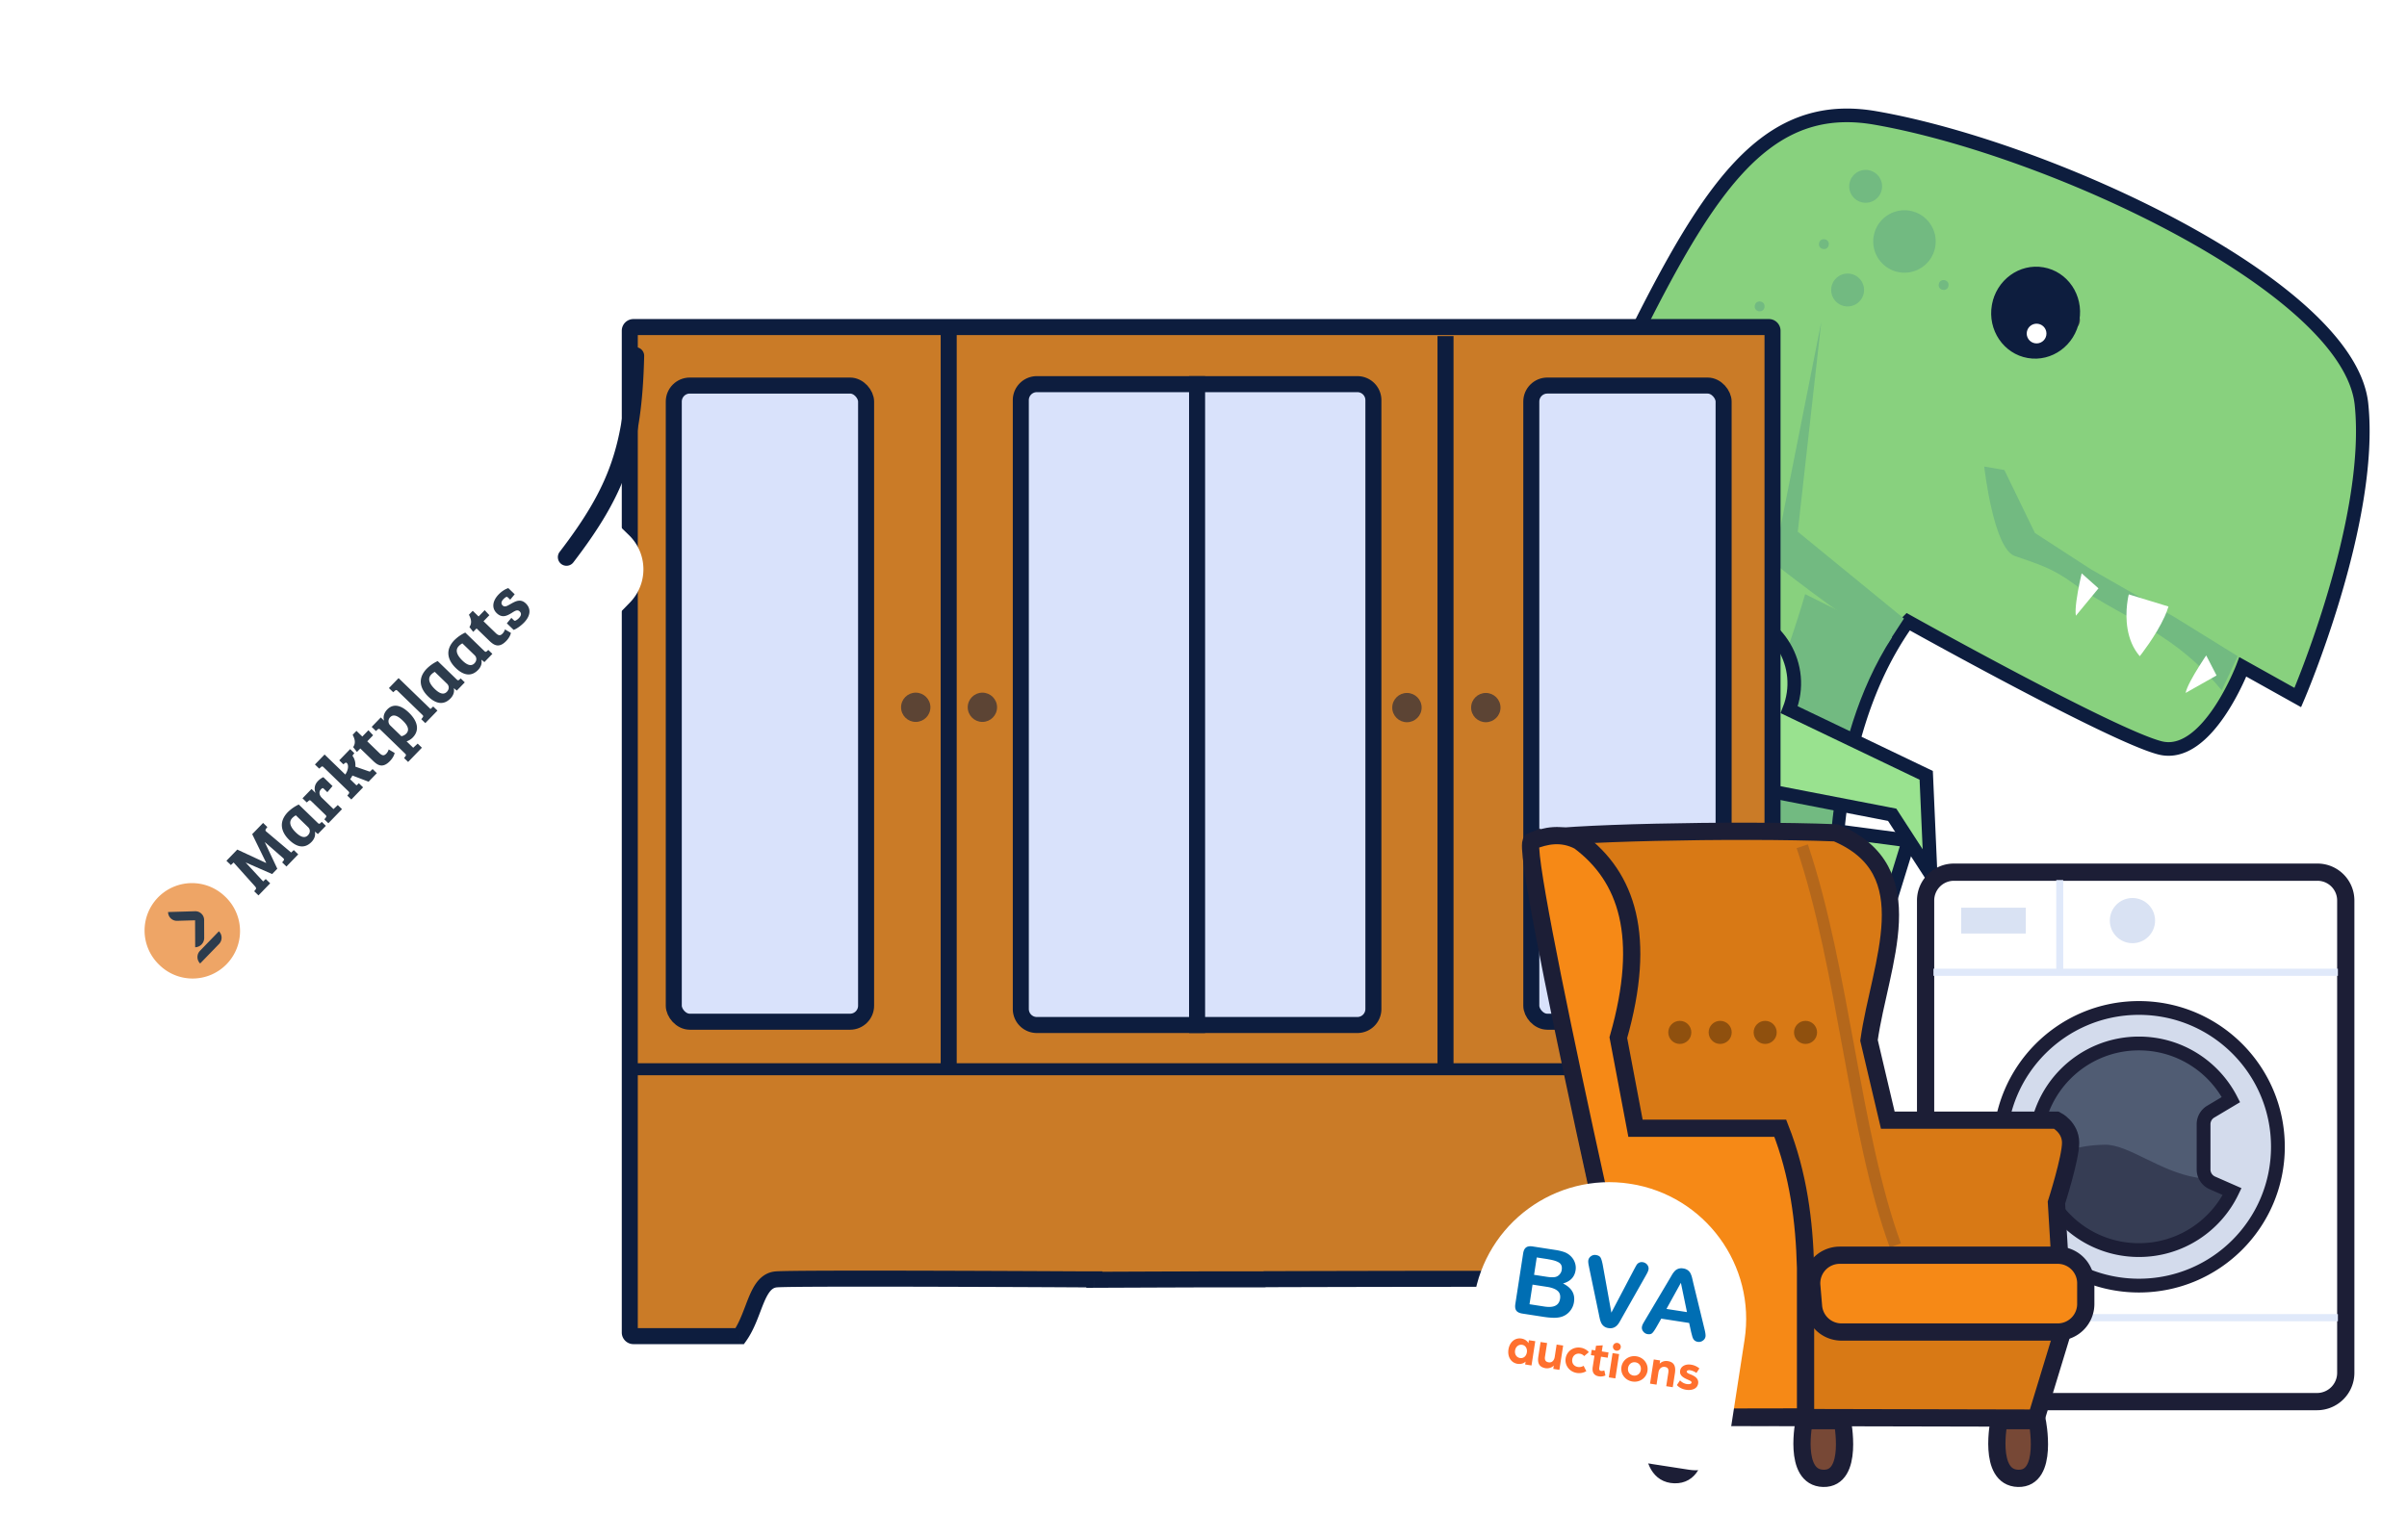 <svg xmlns="http://www.w3.org/2000/svg" width="403" height="258" fill="none" viewBox="0 0 403 258">
  <path fill="#99E28F" stroke="#0D1D3E" stroke-width="2.282" d="M300.375 119.667l-5.595 28.701 17.576-3.349 2.437 11.249 4.781-15.486-14.055-1.851c4.942-5.771 3.377-14.749-3.176-18.222l-1.968-1.042z"/>
  <path fill="#72BA81" stroke="#0D1D3E" stroke-width="2.282" d="M282.83 118.225l22.124 11.896 5.921 42.348a5.738 5.738 0 01-1.509 4.734l-20.311 21.533c-2.703 2.867-1.741 7.547 1.878 9.127a8.007 8.007 0 014.647 5.753l1.053 5.219-21.961-4.024-1.21-21.3 11.81-22.078-18.98-21.302c.001 0 1.637-16.812 16.538-31.906z"/>
  <path fill="#88D17E" stroke="#0D1D3E" stroke-width="2.282" d="M384.715 116.821l-9.197-5.133s-5.914 15.606-13.881 13.565c-7.967-2.04-42.217-21.167-42.217-21.167a48.16 48.16 0 00-1.55 2.29c-11.838 18.539-10.822 43.065-10.43 48.474.052.718-.086 1.425-.447 2.047-5.506 9.467-17.541 20.139-21.822 23.777a7.142 7.142 0 01-3.533 1.626c-43.106 6.796-111.317-9.253-111.317-9.253s.005.001.017-.003c34.355-7.697 71.89-54.348 71.89-54.348 35.46-63.565 42.499-104.032 71.759-98.943 29.261 5.09 79.344 28.332 81.391 47.942 2.046 19.61-10.663 49.126-10.663 49.126z"/>
  <path fill="#72BA81" d="M297.587 94.586l-4.394 19.584 4.437-4.834-.043-14.75z"/>
  <path fill="#72BA81" d="M306.391 154.263c.069 1.018-.123 2.027-.651 2.9-6.899 11.406-23.138 24.377-23.138 24.377-43.062 7.462-105.887-7.744-105.887-7.744l-2.464-.429c9.9-3.75 92.02-16.744 98.62-20.381 17.195-10.279 29.358-53.48 29.358-53.48l14.548 7.237c-11.513 17.847-10.805 41.338-10.386 47.52z"/>
  <path fill="#72BA81" d="M257.658 115.59s-12.862 6.076-20.45 32.798l9.653 10.037 6.726-1.373 4.071-41.462z"/>
  <path fill="#85CF7B" stroke="#0D1D3E" stroke-width="2.282" d="M254.604 117.899c2.011-2.407 5.449-2.917 8.235-1.475l14.123 7.313a9.04 9.04 0 014.777 6.639l5.904 38.002a5.654 5.654 0 01-1.492 4.767l-20.599 21.745c-2.742 2.895-1.695 7.595 2.042 9.165 2.475 1.039 4.284 3.189 4.846 5.758l1.146 5.239-22.611-3.932-1.507-21.403 11.858-22.25-18.908-22.169s.518-13.436 12.186-27.399z"/>
  <path fill="#72BA81" d="M374.649 109.894l-10.528-6.517-14.062-8.045-9.353-6.066-5.116-10.543-3.373-.586s1.528 13.751 5.117 14.982c4.198 1.439 6.384 2.114 9.781 4.59 4.329 3.155 9.97 5.749 14.545 8.715 4.534 2.939 7.585 5.882 10.318 9.195l2.671-5.725zM318.776 103.594l-17.777-14.543 3.93-35.103-8.002 40.299s10.986 8.764 19.072 13.605l2.777-4.258z"/>
  <path fill="#99E28F" stroke="#0D1D3E" stroke-width="2.282" d="M287.583 102.219l4.611 29.471 24.61 4.769 6.429 9.917-.729-16.523-22.941-10.993c2.884-7.272-1.869-15.322-9.645-16.337l-2.335-.304z"/>
  <path fill="#4D4D4D" d="M337.929 45.715c3.219-.79 5.637 1.25 9.44 5.96 3.802 4.71-5.666 5.514-11.059 3.35-5.394-2.163-1.599-8.52 1.619-9.31z"/>
  <ellipse cx="340.82" cy="52.366" fill="#0D1D3E" rx="7.434" ry="7.709" transform="rotate(9.867 340.82 52.366)"/>
  <circle cx="340.982" cy="55.863" r="1.652" fill="#fff" transform="rotate(9.867 340.982 55.863)"/>
  <path fill="#fff" d="M363.063 101.581c-.159.54-.38 1.112-.639 1.681-1.453 3.231-4.165 6.639-4.165 6.639-2.363-2.726-2.368-6.514-2.128-8.669.117-1.029.287-1.688.287-1.688l6.645 2.037zM351.346 98.534l-.973 1.183-2.812 3.406c-.204-1.101.25-3.714.605-5.445.197-.965.362-1.653.362-1.653l2.818 2.51zM371.114 113.125l-1.737.982-3.441 1.946c.182-.994 1.311-2.947 2.23-4.411.665-1.066 1.216-1.869 1.216-1.869l1.732 3.352z"/>
  <circle cx="318.861" cy="40.442" r="5.231" fill="#72BA81" transform="rotate(9.867 318.861 40.442)"/>
  <circle cx="312.363" cy="31.208" r="2.753" fill="#72BA81" transform="rotate(9.867 312.363 31.208)"/>
  <circle cx="325.418" cy="47.731" r=".826" fill="#72BA81" transform="rotate(9.867 325.418 47.73)"/>
  <circle cx="294.614" cy="51.315" r=".826" fill="#72BA81" transform="rotate(9.867 294.614 51.315)"/>
  <circle cx="305.37" cy="40.89" r=".826" fill="#72BA81" transform="rotate(9.867 305.37 40.89)"/>
  <circle cx="309.344" cy="48.568" r="2.753" fill="#72BA81" transform="rotate(9.867 309.344 48.568)"/>
  <g>
    <path fill="#CA7B27" fill-rule="evenodd" d="M183.221 214.271h-1.324s-48.522-.277-51.918 0c-2.12.172-2.973 2.413-3.942 4.959-.584 1.532-1.209 3.176-2.179 4.546h-17.8a.613.613 0 01-.614-.613V55.391c0-.34.275-.614.614-.614h77.747a.6.6 0 01.03 0h112.323c.339 0 .613.274.613.613v167.772a.613.613 0 01-.613.614h-20.284c-.12-4.304-3.283-8.826-6.356-9.438-1.11-.221-32.997-.172-57.687-.101a.61.61 0 01-.201.034h-10.512c-10.483.035-17.897.067-17.897.067v-.067z" clip-rule="evenodd"/>
    <path fill="#0D1D3E" d="M183.221 214.271h1.342v-1.342h-1.342v1.342zm-1.324 0l-.008 1.341h.008v-1.341zm-51.918 0l-.109-1.337.109 1.337zm-3.942 4.959l1.254.477-1.254-.477zm-2.179 4.546v1.342h.694l.401-.567-1.095-.775zm59.947-168.999v1.342h.032l.031-.002-.063-1.34zm92.069 168.999l-1.342.037.037 1.304h1.305v-1.341zm-6.356-9.438l-.262 1.316.262-1.316zm-57.687-.101l-.004-1.341h-.224l-.211.073.439 1.268zm-10.713.034v-1.342h-.004l.004 1.342zm-17.897.067h-1.341v1.347l1.347-.005-.006-1.342zm0-1.409h-1.324v2.683h1.324v-2.683zm-1.324 1.342l.007-1.342h-.035l-.104-.001-.406-.002-1.546-.008-5.544-.028c-4.603-.021-10.775-.047-17.054-.065-12.498-.034-25.572-.036-27.345.109l.218 2.674c1.624-.132 14.508-.134 27.12-.099a8462.233 8462.233 0 0122.59.092l1.546.008.406.003h.139l.008-1.341zm-52.027-1.337c-1.608.131-2.674 1.077-3.41 2.182-.7 1.052-1.209 2.407-1.677 3.637l2.508.954c.501-1.317.904-2.355 1.402-3.103.463-.695.884-.954 1.395-.996l-.218-2.674zm-5.087 5.819c-.595 1.563-1.166 3.041-2.02 4.249l2.19 1.549c1.085-1.533 1.766-3.342 2.338-4.844l-2.508-.954zm-.925 3.682h-17.8v2.683h17.8v-2.683zm-17.8 0c.402 0 .728.326.728.728h-2.683c0 1.08.875 1.955 1.955 1.955v-2.683zm.728.728V55.391h-2.683v167.772h2.683zm0-167.772a.728.728 0 01-.728.728v-2.684c-1.08 0-1.955.876-1.955 1.956h2.683zm-.728.728h77.747v-2.684h-77.747v2.684zm77.81-.002l-.033.001v-2.683c-.031 0-.062 0-.093.002l.126 2.68zm-.033.001h112.323v-2.683H183.835v2.683zm112.323 0a.728.728 0 01-.728-.728h2.683c0-1.08-.875-1.955-1.955-1.955v2.683zm-.728-.728v167.772h2.683V55.39h-2.683zm0 167.772c0-.402.326-.728.728-.728v2.683c1.08 0 1.955-.875 1.955-1.955h-2.683zm.728-.728h-20.284v2.683h20.284v-2.683zm-18.943 1.305c-.068-2.448-.992-4.9-2.303-6.822-1.287-1.887-3.108-3.491-5.132-3.895l-.524 2.632c1.049.209 2.346 1.172 3.439 2.774 1.069 1.568 1.786 3.529 1.837 5.385l2.683-.074zm-7.435-10.717a5.918 5.918 0 00-.769-.063 70.37 70.37 0 00-1.252-.033c-1.035-.02-2.474-.036-4.241-.049-3.536-.025-8.401-.038-14-.041-11.199-.006-25.345.024-37.691.06l.008 2.683c12.345-.036 26.487-.066 37.681-.06 5.598.004 10.456.016 13.982.041 1.764.013 3.191.029 4.209.049.51.009.912.02 1.199.031.347.014.409.026.35.014l.524-2.632zm-58.388-.053a.738.738 0 01.238-.04v2.683c.222 0 .438-.037.64-.107l-.878-2.536zm.238-.04h-10.512v2.683h10.512v-2.683zm-10.516 0c-5.242.018-9.716.035-12.881.047l-3.695.015-.983.004-.254.001h-.085l.005 1.342.006 1.342H183.249l.064-.001.253-.001.983-.004 3.695-.015c3.164-.012 7.638-.029 12.879-.047l-.009-2.683zm-16.551 1.409v-.067h-2.683v.067h2.683z"/>
    <ellipse cx="153.32" cy="118.457" fill="#0D1D3E" fill-opacity=".58" rx="2.455" ry="2.45"/>
    <ellipse cx="164.481" cy="118.457" fill="#0D1D3E" fill-opacity=".58" rx="2.455" ry="2.45"/>
    <rect width="32.199" height="106.543" x="112.81" y="64.574" fill="#D9E2FB" stroke="#0D1D3E" stroke-width="2.683" rx="2.683"/>
    <path fill="#D9E2FB" stroke="#0D1D3E" stroke-width="2.683" d="M170.913 67.021a2.684 2.684 0 012.684-2.683h26.832v107.331h-26.832a2.684 2.684 0 01-2.684-2.684V67.021z"/>
    <g>
      <mask id="a" fill="#fff">
        <rect width="49.641" height="16.1" x="111.881" y="187.768" rx="1.646"/>
      </mask>
      <rect width="49.641" height="16.1" x="111.881" y="187.768" fill="#FAC775" stroke="#0D1D3E" stroke-width="5.367" mask="url(#a)" rx="1.646"/>
      <mask id="b" fill="#fff">
        <rect width="64.398" height="16.1" x="169.572" y="187.768" rx="1.646"/>
      </mask>
      <rect width="64.398" height="16.1" x="169.572" y="187.768" fill="#FAC775" stroke="#0D1D3E" stroke-width="5.367" mask="url(#b)" rx="1.646"/>
      <mask id="c" fill="#fff">
        <rect width="46.957" height="16.1" x="242.02" y="187.768" rx="1.646"/>
      </mask>
      <rect width="46.957" height="16.1" x="242.02" y="187.768" fill="#FAC775" stroke="#0D1D3E" stroke-width="5.367" mask="url(#c)" rx="1.646"/>
      <ellipse cx="235.562" cy="118.507" fill="#0D1D3E" fill-opacity=".58" rx="2.459" ry="2.45"/>
      <ellipse cx="248.768" cy="118.507" fill="#0D1D3E" fill-opacity=".58" rx="2.459" ry="2.45"/>
      <path fill="#D9E2FB" stroke="#0D1D3E" stroke-width="2.683" d="M200.429 64.338h26.833a2.683 2.683 0 012.683 2.683v101.964a2.684 2.684 0 01-2.683 2.684h-26.833V64.338z"/>
      <rect width="32.199" height="106.543" x="256.383" y="64.573" fill="#D9E2FB" stroke="#0D1D3E" stroke-width="2.683" rx="2.683"/>
      <path stroke="#0D1D3E" stroke-width="2.012" d="M296.356 179.077H105.844"/>
      <path stroke="#0D1D3E" stroke-width="2.683" d="M158.839 54.946v123.431M242.02 56.288v123.43"/>
    </g>
    <g>
      <path fill="#fff" stroke="#1C1E36" stroke-width="2.886" d="M322.4 150.813a4.743 4.743 0 014.743-4.742h60.863a4.743 4.743 0 014.743 4.742v79.112a4.817 4.817 0 01-4.817 4.817h-60.715a4.817 4.817 0 01-4.817-4.817v-79.112z"/>
      <path fill="#D9E2F3" d="M328.353 152.019h10.823v4.326h-10.823z"/>
      <ellipse cx="357.033" cy="154.182" fill="#D9E2F3" rx="3.788" ry="3.785"/>
      <ellipse cx="358.386" cy="192.334" fill="#505C73" rx="18.128" ry="18.113"/>
      <path fill="#1C1E36" fill-opacity=".5" fill-rule="evenodd" d="M340.258 196.466s2.886-4.551 12.117-4.748c3.967-.085 9.185 4.484 15.399 5.502 3.428.561 11.181-1.915 11.181-1.915l-6.499 13.133s-10.49 3.747-16.357 3.198c-5.866-.55-15.841-8.11-15.841-8.11v-7.06z" clip-rule="evenodd"/>
      <path fill="#D3DBEC" fill-rule="evenodd" d="M381.385 192.063c0 12.84-10.418 23.249-23.269 23.249-12.851 0-23.269-10.409-23.269-23.249 0-12.84 10.418-23.249 23.269-23.249 12.851 0 23.269 10.409 23.269 23.249zm-7.662 7.503c-2.797 5.798-8.735 9.799-15.608 9.799-9.563 0-17.316-7.746-17.316-17.302 0-9.555 7.753-17.301 17.316-17.301 6.715 0 12.537 3.818 15.41 9.4l-3.386 2.018a2.46 2.46 0 00-1.201 2.114v7.563c0 .976.577 1.86 1.471 2.253l3.314 1.456z" clip-rule="evenodd"/>
      <path fill="#1C1E36" d="M373.723 199.566l1.04.502.52-1.077-1.095-.481-.465 1.056zm-.198-15.404l.591.991.931-.555-.496-.965-1.026.529zm-3.386 2.018l.591.992-.591-.992zm.27 11.93l.465-1.057-.465 1.057zm-12.293 18.356c13.487 0 24.423-10.924 24.423-24.403h-2.309c0 12.202-9.9 22.095-22.114 22.095v2.308zm-24.424-24.403c0 13.479 10.936 24.403 24.424 24.403v-2.308c-12.215 0-22.115-9.893-22.115-22.095h-2.309zm24.424-24.404c-13.488 0-24.424 10.925-24.424 24.404h2.309c0-12.202 9.9-22.095 22.115-22.095v-2.309zm24.423 24.404c0-13.479-10.936-24.404-24.423-24.404v2.309c12.214 0 22.114 9.893 22.114 22.095h2.309zm-24.424 18.457c7.333 0 13.666-4.27 16.648-10.452l-2.08-1.003c-2.611 5.413-8.154 9.146-14.568 9.146v2.309zm-18.471-18.457c0 10.194 8.271 18.457 18.471 18.457v-2.309c-8.927 0-16.162-7.231-16.162-16.148h-2.309zm18.471-18.456c-10.2 0-18.471 8.262-18.471 18.456h2.309c0-8.916 7.235-16.147 16.162-16.147v-2.309zm16.436 10.026c-3.063-5.951-9.273-10.026-16.436-10.026v2.309c6.266 0 11.7 3.562 14.383 8.774l2.053-1.057zm-1.618-.463l-3.385 2.018 1.182 1.984 3.386-2.019-1.183-1.983zm-3.385 2.018a3.617 3.617 0 00-1.764 3.106h2.309c0-.46.242-.887.637-1.122l-1.182-1.984zm-1.764 3.106v7.563h2.309v-7.563h-2.309zm0 7.563c0 1.434.848 2.733 2.161 3.31l.929-2.114a1.305 1.305 0 01-.781-1.196h-2.309zm2.161 3.31l3.314 1.456.929-2.113-3.314-1.457-.929 2.114z"/>
      <g>
        <path fill="#E0E9FA" fill-rule="evenodd" d="M323.482 220.686h67.949-67.949z" clip-rule="evenodd"/>
        <path stroke="#E0E9FA" stroke-width="1.201" d="M323.482 220.686h67.949"/>
      </g>
      <g>
        <path fill="#E0E9FA" fill-rule="evenodd" d="M344.858 147.389v15.445-15.445z" clip-rule="evenodd"/>
        <path stroke="#E0E9FA" stroke-width="1.168" d="M344.858 147.389v15.445"/>
      </g>
      <g>
        <path fill="#E0E9FA" fill-rule="evenodd" d="M323.717 162.833h67.714-67.714z" clip-rule="evenodd"/>
        <path stroke="#E0E9FA" stroke-width="1.196" d="M323.717 162.833h67.714"/>
      </g>
    </g>
    <g>
      <path fill="#FF992E" fill-rule="evenodd" d="M299.707 237.357h41.222l4.636-15.066h-48.544l2.686 15.066z" clip-rule="evenodd"/>
      <path fill="#D87915" fill-rule="evenodd" stroke="#1C1E36" stroke-width="2.886" d="M257.162 140.631c-2.956 1.102 18.869 96.726 18.869 96.726l64.898.146 4.636-15.213-1.26-20.875s2.374-7.413 2.374-10.022c0-2.608-2.374-3.789-2.374-3.789h-28.233l-3.147-13.364c1.822-12.878 9.526-28.452-5.541-34.759-16.682-.666-47.265.049-50.222 1.15z" clip-rule="evenodd"/>
      <path fill="#774836" fill-rule="evenodd" stroke="#1C1E36" stroke-width="2.886" d="M302.081 237.925h6.374s1.993 9.804-3.187 9.671c-5.18-.132-3.187-9.671-3.187-9.671zM334.707 237.925h6.374s1.993 9.804-3.187 9.671c-5.18-.132-3.187-9.671-3.187-9.671z" clip-rule="evenodd"/>
      <ellipse cx="281.247" cy="172.905" fill="#000" fill-opacity=".337" rx="1.931" ry="1.934"/>
      <ellipse cx="288.007" cy="172.905" fill="#000" fill-opacity=".337" rx="1.931" ry="1.934"/>
      <ellipse cx="295.54" cy="172.905" fill="#000" fill-opacity=".337" rx="1.931" ry="1.934"/>
      <ellipse cx="302.3" cy="172.905" fill="#000" fill-opacity=".337" rx="1.931" ry="1.934"/>
      <path fill="#EB7F0D" fill-rule="evenodd" d="M343.055 210.59l6.136 1.77-46.891-.644c3.187-3.131 28.29-2.664 40.755-1.126z" clip-rule="evenodd"/>
      <path fill="#774836" fill-rule="evenodd" stroke="#1C1E36" stroke-width="2.886" d="M277.191 237.31h6.374s1.993 9.803-3.187 9.671c-5.18-.132-3.187-9.671-3.187-9.671z" clip-rule="evenodd"/>
      <path fill="#F68916" fill-rule="evenodd" stroke="#1C1E36" stroke-width="2.886" d="M256.427 140.886c2.281-.916 5.02-1.546 7.958 0 8.021 5.988 11.416 15.927 6.571 32.9l2.872 15.172h24.239c3.045 7.745 4.027 15.56 4.233 23.402v24.95l-26.268.047s-21.885-95.555-19.605-96.471z" clip-rule="evenodd"/>
      <path stroke="#1C1E36" stroke-opacity=".58" stroke-width="1.986" d="M301.745 141.73c6.929 20.524 8.705 48.07 15.591 66.854" opacity=".325"/>
      <path fill="#F68916" fill-rule="evenodd" stroke="#1C1E36" stroke-width="2.886" d="M344.518 223.087a4.7 4.7 0 004.7-4.7v-3.462a4.7 4.7 0 00-4.7-4.701h-36.49a4.701 4.701 0 00-4.684 5.096l.292 3.462a4.7 4.7 0 004.684 4.305h36.198z" clip-rule="evenodd"/>
    </g>
    <g>
      <g filter="url(#filter0_d_3028_17101)">
        <path fill="#fff" fill-rule="evenodd" d="M95.601 80.163a7.981 7.981 0 00-11.289.147l-71.86 73.79a1.597 1.597 0 00.03 2.257l18.86 18.384a1.596 1.596 0 002.257-.029l71.864-73.795a7.98 7.98 0 00-.147-11.283l-9.715-9.471zm.338 14.748a3.192 3.192 0 100-6.385 3.192 3.192 0 000 6.385z" clip-rule="evenodd"/>
        <path fill="#2D3C4D" fill-rule="evenodd" d="M37.911 144.162l.742.718.463-.427 3.597 4.01c.188.232.206.333.075.519l-.23.289.716.693 1.963-2.028-.741-.718-.438.402-2.904-3.141.017-.017 4.393 1.926.866-.895-2.077-4.404.025-.025 2.987 2.611c.221.197.24.281.108.468l-.23.289.716.693 1.971-2.037-.741-.718-.446.41-4.134-3.49c-.204-.147-.198-.307-.067-.493l.222-.281-.716-.693-1.823 1.883 2.343 4.794-.024.025-4.818-2.237-1.815 1.874zm12.109-9.421a6.569 6.569 0 00-1.825 1.271c-1.492 1.542-1.255 3.224.245 4.676 1.159 1.122 2.508 1.57 3.73.309.527-.545.668-1.151.55-1.661l.042-.026.46.379 1.335-1.381-.681-.66-.248.222c-.15.137-.25.122-.42-.043l-3.188-3.086zm1.572 3.8c.341.33.417.882-.036 1.351-.594.613-1.356.172-2.013-.463-.81-.784-1.32-1.69-.602-2.431.207-.213.447-.376.597-.446l2.054 1.989zm2.144-6.342a.968.968 0 01.232-.189c.083-.035.142-.01.279.122l.562.544.864-1.029-1.534-1.485c-.325.131-.665.397-.904.644-.684.707-.613 1.486-.404 1.952l-.017.017-.656-.635-1.51 1.559.717.693.306-.265c.148-.136.258-.13.428.035l2.36 2.286c.197.19.232.273.084.477l-.238.297.673.652 2.285-2.36-.708-.685-.718.674-1.943-1.881c-.452-.437-.554-1.014-.158-1.423zm4.888-1.689c.147-.204.278-.391.375-.627l2.71 1.038 1.385-1.431-.707-.685-.471.435-2.421-.841c.063-.731-.14-1.374-.491-1.829l.32-.433-.7-.677-1.822 1.883.69.669.24-.197c.133-.086.225-.13.335-.022.392.379.173 1.339-.262 1.925l-3.46-3.35-1.617 1.67.716.693.306-.265c.166-.154.258-.13.437.043l4.125 3.994c.196.189.19.282.075.451l-.239.298.674.651 1.971-2.036-.707-.685-.397.359-1.065-1.031zm1.14-4.573l.562-.58 2.088 2.022c.724.701 1.591 1.409 2.878.079.429-.443.714-.959.783-1.354l-1-.588c-.055.21-.184.481-.407.711-.33.341-.64.388-1.142-.099l-2.037-1.972.981-1.014-.785-.843-1.023 1.057-.98-.949-.635.656c.338.674.567 1.341.084 2.062l.634.812zm8.04.256c.213.207.206.282.075.469l-.221.297.673.652 2.31-2.386-.708-.685-.752.692-1.108-1.073c.35-.106.741-.339 1.038-.645 1.163-1.202.845-2.715-.647-4.159-1.372-1.328-2.659-1.534-3.624-.537-.462.477-.753 1.119-.54 1.837l-.016.017-.529-.511-1.526 1.576.716.693.29-.265c.14-.128.282-.122.444.035l4.126 3.993zm-2.493-4.724a.955.955 0 01.028-1.359c.603-.622 1.408-.09 2.107.587.776.751 1.191 1.532.572 2.171a1.551 1.551 0 01-.814.433l-1.893-1.832zm1.423-7.899l-1.617 1.67.716.693.298-.256c.165-.154.266-.138.445.035l4.108 3.977c.213.206.214.273.083.46l-.23.305.673.652 2.03-2.096-.708-.685-.454.419-5.344-5.174zm6.546-2.856a6.569 6.569 0 00-1.825 1.271c-1.493 1.542-1.255 3.224.245 4.676 1.159 1.122 2.508 1.57 3.729.309.528-.545.669-1.151.551-1.661l.042-.026.459.379 1.336-1.381-.682-.66-.248.222c-.148.137-.25.122-.42-.043l-3.187-3.086zm1.572 3.8c.34.33.417.882-.037 1.351-.594.613-1.356.172-2.012-.463-.81-.784-1.32-1.69-.602-2.431.206-.213.447-.376.597-.446l2.054 1.989zm3.047-8.571a6.57 6.57 0 00-1.825 1.27c-1.493 1.543-1.255 3.225.245 4.677 1.159 1.122 2.508 1.57 3.729.309.528-.545.669-1.152.551-1.661l.042-.026.459.378 1.336-1.38-.682-.66-.248.222c-.148.137-.25.121-.42-.044l-3.187-3.085zm1.572 3.799c.34.33.417.883-.037 1.351-.594.614-1.356.173-2.012-.462-.81-.784-1.32-1.69-.602-2.431.206-.213.447-.377.597-.446l2.054 1.988zm-.24-3.913l.56-.579 2.088 2.021c.725.701 1.592 1.409 2.879.08.429-.443.714-.96.783-1.355l-1-.588a1.66 1.66 0 01-.407.711c-.33.341-.64.388-1.143-.099l-2.037-1.972.982-1.014-.786-.842-1.022 1.056-.98-.949-.636.656c.338.674.567 1.342.085 2.062l.633.812zm5.499-5.834c.132-.07.209-.028.345.104l.35.338.748-.91-1.066-1.031c-.567.177-1.164.59-1.618 1.058-.99 1.022-1.238 2.251-.326 3.134.92.891 1.743.433 2.5-.024.572-.37.979-.62 1.345-.265.367.355.239.743-.149 1.143a1.924 1.924 0 01-.522.386c-.133.069-.209.046-.337-.078l-.383-.372-.757.919 1.134 1.097c.5-.159 1.246-.708 1.75-1.228 1.064-1.099 1.22-2.301.3-3.192-.887-.858-1.734-.375-2.524.066-.574.319-.996.62-1.38.249-.298-.289-.196-.685.134-1.026.132-.136.29-.281.456-.368z" clip-rule="evenodd"/>
        <path fill="#EEA566" fill-rule="evenodd" d="M26.44 150.32a7.943 7.943 0 00.184 11.231A7.942 7.942 0 1037.67 150.14a7.943 7.943 0 00-11.23.18z" clip-rule="evenodd"/>
        <path fill="#2D3C4D" fill-rule="evenodd" d="M32.658 152.617a1.47 1.47 0 011.52 1.472l.01 3a1.561 1.561 0 01-1.509 1.559l-.016-4.516-3 .087a1.47 1.47 0 01-1.519-1.471l4.514-.131zm4.01 5.488l-3.157 3.26a1.51 1.51 0 01-.017-2.135l3.157-3.26a1.51 1.51 0 01.016 2.135z" clip-rule="evenodd"/>
      </g>
      <path fill="#0D1D3E" d="M93.7 92.432a1.445 1.445 0 002.295 1.757L93.7 92.432zm14.152-32.805a1.444 1.444 0 10-2.889-.067l2.889.067zM95.995 94.189c4.316-5.639 7.218-10.394 9.067-15.726 1.848-5.329 2.612-11.137 2.79-18.836l-2.889-.067c-.174 7.552-.921 13.026-2.631 17.956-1.708 4.924-4.41 9.401-8.632 14.916l2.295 1.757z"/>
    </g>
    <g>
      <g clip-path="url(#clip0_3028_17101)" filter="url(#filter1_d_3028_17101)">
        <path fill="#fff" d="M289.486 241.24s-.897 5.809-6.706 4.911l-17.107-2.643c-12.356-2.056-20.795-13.682-18.876-26.102 1.932-12.504 13.639-21.078 26.144-19.146 12.504 1.932 21.078 13.639 19.146 26.143l-2.601 16.837z"/>
        <path fill="#FF702E" d="M255.641 226.485c.099-.637-.24-1.17-.795-1.256-.587-.091-1.08.314-1.179.951-.099.646.249 1.172.837 1.263.563.087 1.036-.303 1.137-.958zm-3.082-.476c.181-1.174 1.04-2.003 2.166-1.829.47.072.946.335 1.179.774l.076-.494 1.067.164-.628 4.068-1.067-.165.075-.486c-.347.35-.886.447-1.357.374-1.124-.182-1.693-1.232-1.511-2.406zM257.562 227.194l.375-2.432 1.092.169-.353 2.289c-.089.571.115.868.619.946.571.088.922-.347 1.008-.9l.321-2.08 1.092.168-.629 4.068-1.024-.158.088-.571c-.306.365-.899.531-1.37.459-1.123-.191-1.383-.901-1.219-1.958zM262.135 227.489c.182-1.183 1.284-1.966 2.502-1.778a2.26 2.26 0 011.381.746l-.782.661a1.137 1.137 0 00-.73-.397c-.638-.098-1.163.293-1.263.939-.098.637.258 1.173.955 1.281.327.05.665-.018.942-.198l.454.903a2.361 2.361 0 01-1.602.294c-1.218-.189-2.04-1.269-1.857-2.451zM266.668 228.927l.29-1.878-.596-.092.136-.881.596.092.121-.78 1.129-.074-.158 1.023 1.126.174-.136.88-1.126-.174-.287 1.862c-.055.353.096.488.298.519.186.02.38-.01.547-.087l.186.853a1.915 1.915 0 01-1.081.15c-.823-.127-1.188-.664-1.045-1.587zM269.992 226.616l1.092.169-.628 4.067-1.092-.168.628-4.068zm.066-1.149a.662.662 0 01.748-.555.657.657 0 11-.193 1.302l-.008-.002a.67.67 0 01-.547-.745zM274.717 229.433c.099-.638-.282-1.178-.895-1.272-.614-.095-1.14.305-1.238.942-.1.646.282 1.177.896 1.272.613.095 1.138-.297 1.237-.942zm-3.242-.501c.183-1.183 1.284-1.966 2.502-1.778 1.227.19 2.039 1.277 1.858 2.451-.182 1.174-1.285 1.966-2.511 1.776-1.218-.188-2.032-1.267-1.849-2.449zM276.888 227.681l1.067.165-.084.545c.396-.394.887-.507 1.382-.43 1.075.166 1.347.912 1.175 2.028l-.362 2.34-1.092-.169.341-2.206c.092-.595-.01-.938-.564-1.023-.546-.085-.983.294-1.079.915l-.318 2.055-1.092-.169.626-4.051zM280.76 231.963l.524-.777c.317.34.738.569 1.202.623.252.039.688.003.725-.24.038-.243-.306-.356-.635-.51-.774-.334-1.396-.705-1.275-1.485.128-.831 1.01-1.141 1.775-1.023.54.067 1.038.29 1.449.636l-.495.757a2.587 2.587 0 00-1.09-.461c-.252-.038-.505.043-.531.21-.035.227.298.356.654.496.664.266 1.382.686 1.254 1.517-.154.998-1.223 1.176-1.987 1.058-.858-.124-1.369-.546-1.57-.801z"/>
        <path fill="#006EB3" d="M281.429 214.843l1.017 4.907-3.433-.53 2.416-4.377zm1.874 8.855c.047.191.112.376.205.549.075.12.17.227.293.313.14.088.293.145.452.17.298.054.609-.023.85-.203.237-.155.393-.39.444-.666.039-.253-.016-.67-.164-1.261l-1.878-7.72a33.88 33.88 0 00-.215-.926 3.705 3.705 0 00-.239-.663 1.513 1.513 0 00-.453-.546 1.666 1.666 0 00-.78-.304 1.589 1.589 0 00-.828.056 1.532 1.532 0 00-.598.391 3.88 3.88 0 00-.488.676l-.417.712-4.07 6.851c-.162.276-.289.49-.364.645a1.576 1.576 0 00-.148.462.972.972 0 00.222.768c.177.237.434.393.726.438.341.053.607-.006.787-.179.18-.172.422-.527.726-1.056l.773-1.358 4.674.722.324 1.494c.048.183.1.399.166.635zm-15.289-13.014c-.131-.263-.387-.427-.787-.489a1.085 1.085 0 00-.858.201 1.03 1.03 0 00-.436.668 1.44 1.44 0 00-.008.382c.012.144.032.289.061.435.03.139.06.277.081.414l1.607 7.711c.056.301.115.577.176.845.055.251.138.489.247.723.103.216.261.408.452.554.221.168.487.267.763.302.274.05.559.028.829-.064a1.62 1.62 0 00.598-.392c.175-.19.325-.392.445-.616.139-.237.281-.491.424-.753l3.919-6.924c.07-.123.132-.247.202-.369.069-.115.122-.24.176-.366.052-.117.079-.238.106-.359a.935.935 0 00-.066-.511 1.064 1.064 0 00-.341-.445 1.097 1.097 0 00-.527-.232 1.003 1.003 0 00-1.069.461c-.091.145-.233.407-.437.784l-3.782 7.196-1.434-7.943c-.103-.55-.211-.951-.341-1.213zm-8.829.214c.85.131 1.461.317 1.849.569.387.252.53.658.441 1.229a1.368 1.368 0 01-.31.686 1.292 1.292 0 01-.82.5c-.333.057-.792.044-1.366-.045l-2.133-.329.449-2.911 1.892.292-.002.009zm1.597 5.289c.37.315.505.762.417 1.333-.171 1.109-1.04 1.542-2.615 1.299l-2.499-.386.507-3.286 2.425.374c.808.125 1.396.35 1.765.666zm-.765 4.514c.424.016.839-.02 1.254-.115a2.923 2.923 0 001.506-.911 3.05 3.05 0 00.754-1.62c.21-1.361-.407-2.392-1.842-3.098 1.23-.344 1.932-1.078 2.106-2.204a2.534 2.534 0 00-.023-.955 2.768 2.768 0 00-.35-.88 3.054 3.054 0 00-.632-.716 3.041 3.041 0 00-1.024-.55 8.41 8.41 0 00-1.409-.318l-3.716-.574c-.5-.078-.875-.027-1.125.16-.259.185-.422.519-.499 1.016l-1.306 8.455c-.075.49-.021.857.161 1.111.183.253.524.423 1.032.501l3.516.543c.525.082 1.062.139 1.597.155z"/>
      </g>
    </g>
  </g>
  <defs>
    <filter id="filter0_d_3028_17101" width="118.847" height="120.418" x=".44" y="66.337" color-interpolation-filters="sRGB" filterUnits="userSpaceOnUse">
      <feFlood flood-opacity="0" result="BackgroundImageFix"/>
      <feColorMatrix in="SourceAlpha" result="hardAlpha" values="0 0 0 0 0 0 0 0 0 0 0 0 0 0 0 0 0 0 127 0"/>
      <feOffset/>
      <feGaussianBlur stdDeviation="5.78"/>
      <feColorMatrix values="0 0 0 0 0 0 0 0 0 0 0 0 0 0 0 0 0 0 0.25 0"/>
      <feBlend in2="BackgroundImageFix" result="effect1_dropShadow_3028_17101"/>
      <feBlend in="SourceGraphic" in2="effect1_dropShadow_3028_17101" result="shape"/>
    </filter>
    <filter id="filter1_d_3028_17101" width="75.552" height="75.552" x="231.719" y="183.201" color-interpolation-filters="sRGB" filterUnits="userSpaceOnUse">
      <feFlood flood-opacity="0" result="BackgroundImageFix"/>
      <feColorMatrix in="SourceAlpha" result="hardAlpha" values="0 0 0 0 0 0 0 0 0 0 0 0 0 0 0 0 0 0 127 0"/>
      <feOffset/>
      <feGaussianBlur stdDeviation="5.78"/>
      <feColorMatrix values="0 0 0 0 0 0 0 0 0 0 0 0 0 0 0 0 0 0 0.25 0"/>
      <feBlend in2="BackgroundImageFix" result="effect1_dropShadow_3028_17101"/>
      <feBlend in="SourceGraphic" in2="effect1_dropShadow_3028_17101" result="shape"/>
    </filter>
    <clipPath id="clip0_3028_17101">
      <path fill="#fff" d="M0 0h45.954v45.954H0z" transform="rotate(8.783 -1142.943 1727.06)"/>
    </clipPath>
  </defs>
</svg>
